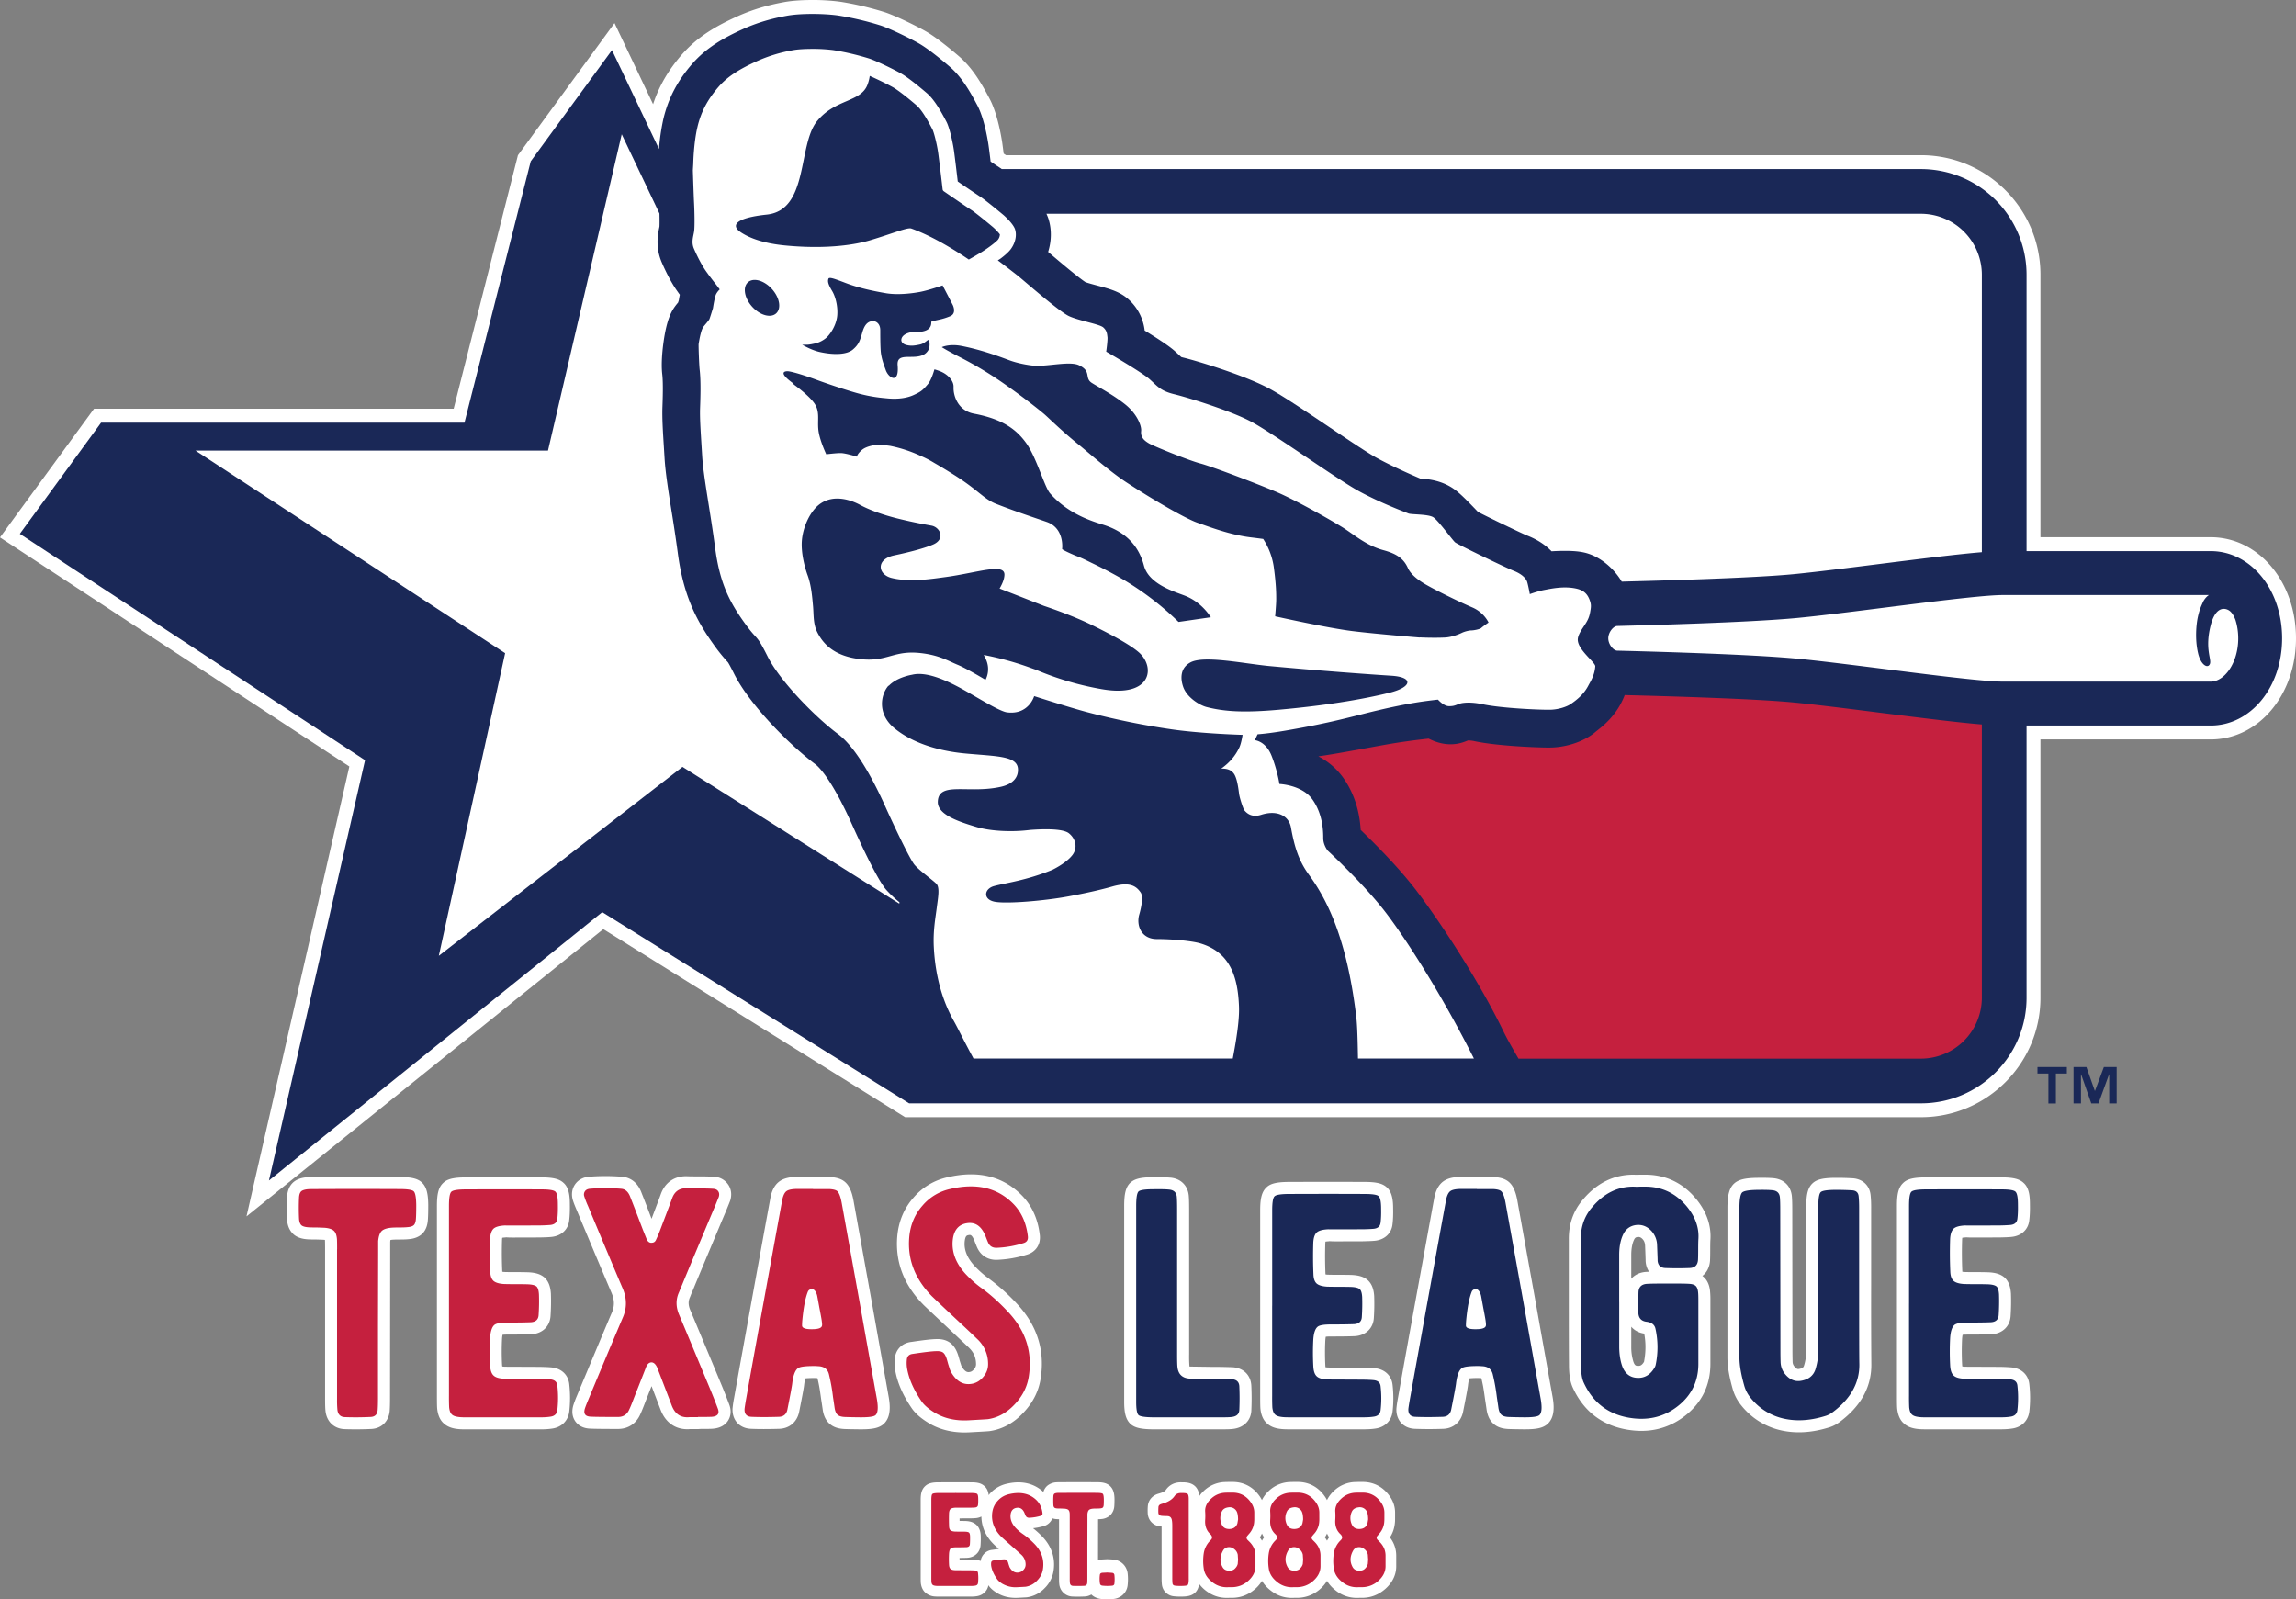 <svg xmlns="http://www.w3.org/2000/svg" viewBox="0 0 144.003 100.302"><rect x="0" y="0" width="144.003" height="100.302" fill="#808080" stroke="none"/><title>Texas League dark logo</title><path fill="#1a2857" d="M131.952 66.921l-.555 1.491h-.011l-.529-1.491h-.807v2.283h.466v-1.82h.012l.636 1.82h.45l.663-1.82h.011v1.82h.467v-2.283zM127.788 67.327h.686v1.877h.469v-1.877h.688v-.406h-1.843z"/><g fill="#fff"><path d="M76.734 89.642c.271 0 .463-.008.587-.024.69-.072 1.147-.539 1.163-1.174.022-.498.022-1.006 0-1.494-.016-.686-.48-1.158-1.177-1.202a29.992 29.992 0 0 0-1.241-.022l-1.429-.02a.236.236 0 0 1-.031-.004.425.425 0 0 1-.008-.054 8.22 8.22 0 0 1-.016-.711v-9.078c0-.424-.008-.704-.025-.882-.066-.65-.53-1.08-1.184-1.122a9.409 9.409 0 0 0-1.009-.024c-.805 0-1.204.093-1.488.361-.266.266-.368.669-.368 1.438v12.293c0 .72.112 1.119.406 1.394.257.224.637.316 1.365.326h4.455zM83.404 77.845l.019-.002c.143.01.297.01.442.01l1.616-.005c.35-.007.592-.018.734-.032.641-.06 1.073-.476 1.124-1.058.033-.268.045-.584.037-.951 0-.494-.05-1.043-.403-1.346-.263-.241-.652-.335-1.387-.335-1.43-.006-2.999-.006-4.702 0-.806 0-1.205.099-1.452.344-.327.299-.394.793-.394 1.444v11.638c0 .518.007.683.014.784.04.422.189.746.42.941.226.208.535.32.961.352.085.008.221.013.409.013h4.71c.264 0 .502-.016.685-.044.612-.074 1.035-.484 1.104-1.07a7.322 7.322 0 0 0 .002-1.648c-.055-.601-.486-1.012-1.125-1.072a11.123 11.123 0 0 0-.757-.032l-2.12-.01h-.002a1.586 1.586 0 0 1-.205-.016 1.178 1.178 0 0 1-.01-.114 15.37 15.37 0 0 1-.001-1.565c.007-.106.018-.183.029-.237.07-.007.174-.014.321-.014.656 0 1.142-.006 1.501-.021.69-.043 1.16-.499 1.193-1.151.029-.445.037-.894.021-1.353-.025-.436-.146-.756-.369-.978a.853.853 0 0 0-.044-.041c-.227-.192-.534-.292-.978-.315-.169-.007-.438-.01-.804-.01-.321 0-.566-.003-.716-.008a1.435 1.435 0 0 1-.142-.016c-.002-.014-.002-.029-.003-.046a25.085 25.085 0 0 1-.01-1.903c.002-.044.005-.08.009-.108.052-.009.126-.018.23-.021v-.01l.042.003v.003zM96.278 81.458l-1.092-6.055a4.383 4.383 0 0 0-.103-.477c-.111-.392-.264-.655-.483-.827-.214-.167-.499-.256-.898-.278l-.043-.001h-.907a.825.825 0 0 0-.122-.01h-.944c-.53 0-.901.09-1.171.288-.301.224-.49.6-.577 1.131-.036.189-.478 2.616-1.316 7.211-.156.843-.471 2.59-.945 5.246a7.259 7.259 0 0 0-.095.65c-.021.454.151.741.298.902.146.16.413.353.858.373a24.83 24.83 0 0 0 1.756.001c.639-.014 1.122-.408 1.264-1.044.26-1.298.307-1.611.316-1.719.025-.203.056-.328.079-.401a5.11 5.11 0 0 1 .606-.022l.151.009c.096.425.116.542.123.593.026.152.061.381.104.701.048.311.083.545.104.701l.006.035c.066.364.203.634.418.824.217.198.508.306.885.33.076.006.257.013.989.022h.121c.724 0 1.1-.085 1.375-.312.51-.436.441-1.201.326-1.81-.263-1.458-.624-3.479-1.083-6.061M107.252 79.054c.007-.133.012-.358.012-.675 0-.261.003-.46.008-.575.072-.925-.228-1.803-.892-2.61-.823-.994-1.875-1.506-3.137-1.522h-.413a2.956 2.956 0 0 1-.295.002l-.045-.002c-1.235-.016-2.322.507-3.199 1.548-.603.695-.903 1.537-.895 2.495v3.835c0 1.939.003 3.296.01 4.063 0 .605.079 1.069.238 1.414.673 1.469 1.809 2.353 3.376 2.629.317.056.626.084.927.084 1 0 1.908-.309 2.708-.923 1.066-.819 1.611-1.912 1.62-3.253V81.57a5.4 5.4 0 0 0-.027-.647c-.044-.35-.171-.627-.382-.824a1.163 1.163 0 0 0-.093-.078c.279-.216.453-.551.479-.967m-4.141 6.357c-.158.26-.286.255-.388.251-.104-.004-.193-.008-.279-.262a3.094 3.094 0 0 1-.133-.947v-1.246c.193.229.471.38.812.431.11.569.106 1.165-.012 1.773m.152-5.644c-.405.023-.733.178-.952.434v-1.494c0-.379.056-.695.167-.94.063-.141.123-.171.219-.185.021-.002.04-.004.06-.004.092 0 .173.033.274.145.059.066.139.182.148.409.019.473.029.769.032.886a1.325 1.325 0 0 0 .218.743 3.45 3.45 0 0 0-.166.006M117.358 75.743c0-.314-.012-.576-.035-.787-.056-.589-.478-1.002-1.089-1.055a16.768 16.768 0 0 0-1.071-.031c-.813 0-1.216.094-1.483.344-.323.302-.39.793-.39 1.438v8.976c0 .383-.049.729-.143 1.019-.025.076-.058.17-.326.211-.054.008-.145.02-.3-.185a.463.463 0 0 1-.09-.253 25.284 25.284 0 0 1-.011-.773l-.01-8.733c0-.406-.008-.692-.024-.864-.049-.653-.492-1.096-1.154-1.157-.243-.022-.575-.03-1.016-.023-.766.01-1.171.107-1.445.349l-.035.033c-.269.269-.383.68-.393 1.431v9.45c0 .545.104 1.179.316 1.93.106.398.29.758.54 1.065a4.422 4.422 0 0 0 2.647 1.608c.319.062.646.093.98.093.63 0 1.286-.11 1.961-.329.197-.065.394-.169.587-.311 1.358-1.004 2.029-2.246 1.994-3.69v-.004a490.91 490.91 0 0 1-.011-4.87v-4.882zM126.16 85.759a10.76 10.76 0 0 0-.76-.034l-2.121-.009h-.001a1.567 1.567 0 0 1-.204-.016 1.394 1.394 0 0 1-.012-.13 16.112 16.112 0 0 1-.002-1.601c.008-.116.021-.199.032-.255.07-.008.173-.014.32-.014.655 0 1.14-.007 1.501-.021.691-.044 1.159-.504 1.192-1.162.029-.451.037-.908.021-1.377-.025-.438-.145-.758-.363-.981a1.786 1.786 0 0 0-.045-.043c-.228-.196-.537-.298-.982-.322a21.483 21.483 0 0 0-.804-.011c-.321 0-.566-.003-.715-.008a1.4 1.4 0 0 1-.142-.016 26.203 26.203 0 0 1-.013-2.006c.002-.053.006-.093.011-.125.051-.009.125-.018.229-.021l-.001-.01.043.004v.003l.016-.001c.132.009.271.01.408.01.368-.002.903-.001 1.651-.005.355-.007.592-.018.735-.034.641-.061 1.072-.479 1.122-1.067.033-.271.046-.592.038-.966 0-.524-.05-1.054-.398-1.357-.264-.247-.654-.343-1.392-.343a612.988 612.988 0 0 0-4.702 0c-.809 0-1.209.101-1.46.354-.322.302-.387.781-.387 1.456v11.875c0 .53.007.693.014.797.041.425.188.75.414.945.226.213.537.328.966.361.086.008.222.013.41.013h4.71c.264 0 .503-.016.686-.045.612-.075 1.035-.489 1.103-1.08a7.572 7.572 0 0 0 .002-1.676c-.052-.607-.482-1.021-1.12-1.082M25.055 73.82a683.23 683.23 0 0 0-5.237 0 8.47 8.47 0 0 0-.585.014c-.357.036-.628.136-.827.306a.202.202 0 0 0-.027.024c-.218.205-.344.493-.375.883-.022.479-.022.962.001 1.455.028.379.158.679.409.913.215.186.511.287.896.31.109.007.296.011.538.011.201.006.362.012.483.019a.524.524 0 0 1 .049.007v.004c.002.027.009.147.009.591v9.396c0 .351.008.584.023.716.063.676.527 1.131 1.188 1.162a20.736 20.736 0 0 0 1.69-.011c.629-.032 1.079-.46 1.149-1.111.016-.201.023-.484.023-.865l.011-9.767c.005-.045.011-.083.017-.111.041-.008.1-.016.181-.021.088-.005.228-.008.417-.008.237 0 .421-.008.531-.021.359-.026.646-.138.853-.33l.027-.027c.198-.204.308-.48.336-.843.016-.202.024-.511.024-.956-.009-.623-.081-1.098-.398-1.396-.261-.248-.658-.344-1.406-.344M34.585 85.759c-.155-.016-.4-.026-.76-.034l-2.121-.009h-.001a1.548 1.548 0 0 1-.203-.016 1.341 1.341 0 0 1-.013-.13 15.76 15.76 0 0 1 0-1.601c.007-.116.02-.199.031-.256.07-.008.173-.014.319-.014.655 0 1.141-.007 1.501-.021.691-.044 1.159-.504 1.192-1.161.03-.453.038-.911.022-1.377-.025-.438-.145-.76-.364-.982l-.043-.041c-.227-.197-.537-.3-.983-.323a21.508 21.508 0 0 0-.805-.011c-.32 0-.565-.003-.715-.008a1.374 1.374 0 0 1-.141-.016 26.706 26.706 0 0 1-.014-2.005c.003-.053.007-.094.012-.125.05-.009.125-.018.228-.021v-.01l.043.004v.003l.016-.001c.132.009.271.01.408.01.366-.001.903-.001 1.651-.005.356-.007.591-.018.736-.034.641-.061 1.072-.48 1.122-1.066.033-.27.045-.591.038-.967 0-.524-.051-1.054-.397-1.357-.264-.246-.655-.343-1.392-.343-1.43-.006-2.999-.006-4.702 0-.808 0-1.209.101-1.46.354-.322.302-.387.781-.387 1.456v11.875c0 .53.007.696.014.796.04.425.187.75.414.947.226.212.537.328.965.361.085.008.222.013.411.013h4.709c.268 0 .5-.016.687-.045.611-.075 1.033-.489 1.102-1.08a7.572 7.572 0 0 0 .002-1.676c-.053-.608-.484-1.023-1.122-1.084M43.354 81.15l.048-.109c.013-.024.023-.048.034-.072.134-.331.486-1.178 1.058-2.541.438-1.047.794-1.896 1.074-2.555.116-.285.188-.465.216-.539a.645.645 0 0 0 .021-.062c.108-.37.053-.729-.156-1.011a1.116 1.116 0 0 0-.889-.46 13.899 13.899 0 0 0-.867-.022c-.373 0-.635-.002-.784-.009-.801-.032-1.416.391-1.676 1.157-.052.145-.243.654-.568 1.509a96.953 96.953 0 0 0-.623-1.612c-.302-.832-.897-.998-1.224-1.022a12.952 12.952 0 0 0-2.104.001c-.345.034-.64.195-.829.452-.195.265-.26.595-.172.96.046.163.13.386.264.694a762.559 762.559 0 0 0 2.178 5.174c.192.445.197.844.011 1.261-.193.443-.926 2.188-2.179 5.188a7.398 7.398 0 0 0-.229.606c-.141.488-.006.82.133 1.014.14.192.412.426.909.446.255.014.831.021 1.761.021.633 0 1.14-.334 1.396-.916.046-.096.132-.29.324-.795l.384-.974.551 1.441c.295.811.903 1.261 1.689 1.261.063 0 .126-.003.191-.009h.483a.811.811 0 0 0 .121-.009c.602-.001.751-.006.827-.016.538-.047.808-.302.939-.51.131-.207.247-.556.062-1.027a37.01 37.01 0 0 0-.553-1.393c-.969-2.331-1.596-3.832-1.881-4.508-.128-.296-.136-.55-.028-.791.024-.052.054-.128.088-.223M54.641 81.458l-1.091-6.056a4.494 4.494 0 0 0-.103-.476c-.111-.393-.265-.655-.484-.827-.213-.167-.499-.256-.897-.278l-.044-.001h-.907a.825.825 0 0 0-.122-.01h-.944c-.53 0-.9.09-1.17.287-.4.297-.524.799-.578 1.131a3890.74 3890.74 0 0 0-2.262 12.458 7.374 7.374 0 0 0-.095.649c-.021.454.15.741.297.902.146.16.414.353.859.373.483.021 1.076.021 1.756.001.639-.014 1.122-.408 1.263-1.044.259-1.297.307-1.607.317-1.719.024-.202.055-.328.079-.4.105-.013.293-.024.605-.022l.151.009a9.6 9.6 0 0 1 .124.594c.027.152.061.381.104.701a41.094 41.094 0 0 1 .11.737c.066.363.203.633.417.822.217.198.508.307.885.331.076.006.257.013.989.022h.121c.725 0 1.101-.085 1.375-.312.51-.436.441-1.201.326-1.81l-1.081-6.062M58.265 89.262c.648.384 1.398.577 2.232.577.106 0 .212-.003.321-.009 1.162-.062 1.215-.07 1.265-.078.803-.119 1.521-.518 2.125-1.176.595-.632.954-1.363 1.068-2.168.264-1.739-.239-3.301-1.496-4.642a12.472 12.472 0 0 0-1.787-1.599c-.304-.22-.6-.482-.874-.774-.484-.53-.682-1.056-.607-1.597.046-.305.135-.319.247-.337.096-.016.179-.03.316.264.022.047.05.115.087.215.058.146.099.247.119.29.225.512.676.801 1.247.783a7.2 7.2 0 0 0 1.862-.32c.575-.162.898-.653.824-1.246-.121-1.041-.526-1.9-1.202-2.551-1.174-1.141-2.714-1.498-4.57-1.063a3.904 3.904 0 0 0-2.143 1.274c-.604.681-.948 1.51-1.026 2.468-.125 1.585.424 3.014 1.614 4.227.037.041.083.091 1.858 1.755.773.726 1.007.95 1.063 1.006.278.284.408.603.408 1.005a.447.447 0 0 1-.12.299c-.104.128-.191.162-.247.175-.121.027-.287.063-.526-.332a.524.524 0 0 1-.054-.13l-.076-.238a7.797 7.797 0 0 0-.082-.293c-.11-.369-.271-.632-.489-.807-.246-.195-.567-.278-.963-.254-.282.008-.768.066-1.507.176-.589.069-.994.495-1.029 1.068-.02.223-.015.442.017.666.125.788.481 1.611 1.072 2.464.234.321.577.614 1.048.897.001.003.003.004.005.005M70.717 98.624a1.005 1.005 0 0 0-.278-.535l-.035-.032a.972.972 0 0 0-.554-.243 5.379 5.379 0 0 0-.358-.024l-.047-.003-.047.003-.269.015-.116.008c-.05.008-.097.023-.145.037l.004-2.568c.081-.002.142-.006.169-.01a.935.935 0 0 0 .593-.242.888.888 0 0 0 .254-.578c.007-.085.012-.223.012-.427-.005-.29-.044-.615-.292-.838-.211-.188-.486-.227-.827-.227a253.67 253.67 0 0 0-2.258 0c-.123 0-.21.002-.283.007a.983.983 0 0 0-.558.218.817.817 0 0 0-.242.39c-.005-.005-.008-.011-.014-.016-.402-.371-1.12-.761-2.24-.512a2.023 2.023 0 0 0-1.091.616c-.032.034-.056.072-.085.108-.026-.211-.097-.427-.28-.578-.211-.188-.481-.226-.82-.226-.616-.003-1.292-.003-2.025 0-.367 0-.655.042-.853.232-.253.226-.288.551-.288.869v4.842c0 .181.003.296.008.362.034.34.191.536.301.626a.985.985 0 0 0 .603.23c.044.004.114.007.21.007h2.027c.129 0 .248-.008.333-.021.402-.047.695-.316.767-.694.015.022.027.043.042.064.13.168.31.316.551.453l.003.003c.327.183.7.275 1.111.275.051 0 .102-.002.155-.005.508-.025.53-.028.567-.034a1.877 1.877 0 0 0 1.098-.572 1.92 1.92 0 0 0 .556-1.076c.131-.814-.125-1.572-.737-2.192a5.95 5.95 0 0 0-.547-.492c.21-.021.429-.064.648-.126a.821.821 0 0 0 .563-.492c.085.026.178.044.282.05.033.003.081.004.138.005v3.722c0 .168.006.284.012.329a.858.858 0 0 0 .843.799 8.223 8.223 0 0 0 .756-.004.889.889 0 0 0 .414-.124l.068.061c.14.11.308.183.503.213a3.686 3.686 0 0 0 .786.008 1 1 0 0 0 .599-.247.944.944 0 0 0 .32-.619c.028-.25.028-.501 0-.745l-.007-.05zM62.245 97.2a.812.812 0 0 0-.74.702.956.956 0 0 0-.293-.074 4.827 4.827 0 0 0-.358-.015l-.671-.004v-.099c.196-.001.354-.003.48-.009.477-.028.813-.357.838-.809.014-.197.017-.396.009-.611-.017-.272-.107-.489-.268-.645l-.041-.035c-.155-.127-.357-.195-.62-.208a16.111 16.111 0 0 0-.396-.005v-.159l.682-.003a4.32 4.32 0 0 0 .34-.015.942.942 0 0 0 .345-.1c.008.657.283 1.267.795 1.761.018.02.034.035.301.273l-.403.055M87.491 95.459c.007-.073.007-.169.007-.329v-.264c0-.354-.105-.688-.312-.992-.41-.605-1-.927-1.71-.932-.246 0-.402.002-.458.005a2.015 2.015 0 0 0-1.385.585c-.19.183-.319.37-.405.551a1.697 1.697 0 0 0-.122-.209c-.409-.605-.999-.927-1.709-.932-.247 0-.403.002-.459.005a2.015 2.015 0 0 0-1.385.585c-.191.183-.319.37-.405.551a1.826 1.826 0 0 0-.121-.209c-.41-.605-1-.927-1.71-.932-.246 0-.402.002-.458.005a2.018 2.018 0 0 0-1.386.585c-.103.1-.184.198-.254.298-.019-.206-.08-.444-.271-.624l-.029-.025c-.233-.195-.533-.216-.787-.214l-.008.001c-.428-.022-.784.154-1.009.483-.049.071-.167.139-.332.19l-.058.018a5.194 5.194 0 0 0-.098.029c-.37.118-.615.419-.638.787a3.535 3.535 0 0 0-.004.457c.036.44.364.763.801.799l.068.007v3.235c0 .146.006.276.018.394a.828.828 0 0 0 .754.747 3.6 3.6 0 0 0 .41.021c.396 0 .668-.034.896-.226.174-.154.247-.357.275-.575.105.137.224.268.37.386.403.329.856.496 1.368.496.03 0 .061 0 .092-.002.035-.001.108-.003.225-.002.554 0 1.051-.192 1.479-.573.181-.162.311-.329.41-.493.124.21.293.403.506.574.403.329.856.496 1.368.496.031 0 .061 0 .092-.002.034-.001.107-.003.224-.002a2.17 2.17 0 0 0 1.48-.573c.18-.162.31-.329.409-.493.124.21.293.403.507.574a2.1 2.1 0 0 0 1.367.496c.031 0 .061 0 .092-.002.034-.001.107-.003.224-.002.555 0 1.052-.192 1.48-.573.565-.507.676-1.064.67-1.432v-.66a1.845 1.845 0 0 0-.397-1.126c.185-.275.291-.597.318-.962m-8.34 1.169a1.853 1.853 0 0 0-.137-.207c.052-.078.097-.159.136-.244.04.088.084.168.133.24a1.773 1.773 0 0 0-.132.211m4.079 0a1.844 1.844 0 0 0-.136-.207c.052-.078.096-.159.135-.244.04.088.084.168.133.24a1.912 1.912 0 0 0-.132.211"/><path d="M138.65 33.693h-10.675v-16.47c0-4.131-3.36-7.49-7.49-7.49H63.099a19.384 19.384 0 0 1-.15-.1 54.136 54.136 0 0 0-.085-.647c-.043-.299-.283-1.838-.805-2.806l-.046-.087c-.485-.915-1.048-1.861-1.88-2.574-.558-.478-1.354-1.127-1.975-1.5-.482-.29-1.9-.999-2.652-1.25a19.403 19.403 0 0 0-2.803-.661A13.195 13.195 0 0 0 50.958 0c-.48 0-1.175.023-1.754.127-.707.128-1.788.364-3.003.919-1.189.543-2.433 1.212-3.469 2.414-.833.967-1.407 1.959-1.771 3.076l-2.419-5.088-6.058 8.288-4.031 15.898H5.898L0 33.704l21.911 14.367-6.45 28.215 22.376-18.014L56.77 70.066h63.715c4.13 0 7.49-3.36 7.49-7.49V46.374h10.675c3.002 0 5.353-2.785 5.353-6.34 0-3.556-2.351-6.341-5.353-6.341"/></g><path d="M138.65 34.564h-11.546V17.223a6.626 6.626 0 0 0-6.619-6.619H62.833a3.093 3.093 0 0 0-.161-.109 35.705 35.705 0 0 1-.541-.361c-.047-.389-.097-.79-.131-1.023-.023-.168-.247-1.659-.711-2.521l-.047-.087c-.445-.84-.956-1.703-1.678-2.321-.533-.457-1.288-1.073-1.855-1.414-.442-.265-1.792-.942-2.479-1.171a18.694 18.694 0 0 0-2.65-.625c-.604-.086-1.275-.1-1.622-.1-.444 0-1.082.02-1.599.114-.661.12-1.67.34-2.797.854-1.099.502-2.244 1.116-3.17 2.19-.925 1.073-1.496 2.177-1.796 3.476a13.143 13.143 0 0 0-.264 1.839l-2.949-6.202-5.096 6.973-4.156 16.392H6.34L1.244 33.48l21.651 14.197-6.026 26.359 20.903-16.828 19.247 11.989H120.485c3.65 0 6.619-2.97 6.619-6.619V45.503h11.546c2.513 0 4.482-2.402 4.482-5.469s-1.969-5.47-4.482-5.47" fill="#1a2857"/><path d="M117.876 44.694c-1.979-.25-4.026-.508-5.392-.639-2.452-.236-7.908-.393-10.583-.462-.015.037-.029.076-.044.111-.471 1.158-1.295 1.806-1.691 2.118l-.066.052c-.765.671-1.873.957-2.658 1.001a6.05 6.05 0 0 1-.331.008c-.705 0-3.208-.098-4.612-.396a1.994 1.994 0 0 0-.39-.05l-.042.001-.045.019c-.061.024-.145.059-.246.092a2.568 2.568 0 0 1-.804.129c-.447 0-.905-.119-1.37-.355a43.8 43.8 0 0 0-2.026.266c-.494.078-1.163.2-1.871.33-1.046.191-2.12.387-3.02.517a4.362 4.362 0 0 1 1.553 1.33c.655.918 1.026 2.022 1.105 3.288.784.752 2.395 2.352 3.515 3.831 1.557 2.056 3.909 5.66 5.397 8.716.149.306.287.592.983 1.793h25.246a3.828 3.828 0 0 0 3.816-3.816V45.435c-1.415-.116-3.529-.376-6.424-.741" fill="#c5203e"/><path d="M65.766 13.749c.201.652.185 1.37-.028 2.05l.11.094c.447.38 1.778 1.512 2.232 1.802.164.06.518.155.738.214.787.21 1.409.376 1.952.858a3.09 3.09 0 0 1 1.023 1.965c.748.456 1.518.955 1.888 1.286.096.086.182.166.263.242l.141.131c.024.008.063.02.12.033.894.217 3.676 1.061 5.255 1.867.832.424 2.308 1.417 3.87 2.467 1.154.776 2.463 1.656 3.023 1.962.501.274 1.374.716 2.74 1.299.467.023 1.246.103 1.98.572.385.247.762.614 1.513 1.396l.118.123c.7.361 2.711 1.33 3.081 1.479.618.241 1.133.576 1.526.986.294-.019.593-.027.844-.027.654 0 1.095.054 1.474.18.932.311 1.692 1.074 2.085 1.75 2.601-.066 8.26-.225 10.769-.467 1.365-.132 3.412-.39 5.392-.639 2.895-.365 5.009-.625 6.425-.741V17.223a3.828 3.828 0 0 0-3.816-3.816H65.632c.052.114.098.228.134.342M56.406 56.652l.009-.066a6.991 6.991 0 0 1-.845-.796c-.551-.643-1.579-2.849-2.143-4.106l-.009-.019c-1.307-2.916-2.126-3.621-2.277-3.733-1.449-1.074-4.074-3.623-5.105-5.686-.273-.545-.359-.678-.374-.7-.022-.027-.046-.052-.072-.081a10.909 10.909 0 0 1-.855-1.074c-1.085-1.52-1.879-3.076-2.227-5.728a96.065 96.065 0 0 0-.385-2.578c-.209-1.317-.389-2.455-.442-3.347l-.044-.713c-.064-1.014-.115-1.815-.089-2.523.016-.44.053-1.468-.012-2.026-.082-.705.019-1.594.086-2.062.194-1.354.471-1.874.741-2.234.055-.073.109-.139.167-.207l.044-.141a8.57 8.57 0 0 1 .063-.347 22.399 22.399 0 0 1-.205-.289c-.438-.637-.795-1.429-.928-1.74-.411-.959-.239-1.784-.157-2.182l.013-.062c.009-.148.008-.484 0-.82L38.994 8.42 34.37 28.258H12.259l19.422 12.706-4.159 18.98 15.283-11.848 13.598 8.578.003-.022M139.776 38.269c-.3-.169-.834-.183-1.124.951-.381 1.486.072 2.116-.051 2.421-.122.305-.559.084-.736-.657-.215-.895-.112-1.849-.02-2.275.112-.523.245-.761.307-.913.043-.107.182-.345.39-.477H125.62c-1.911 0-9.336 1.095-12.87 1.435-3.044.293-9.643.462-11.314.506-.246 0-.566.396-.566.773 0 .378.32.774.566.774 1.672.043 8.271.213 11.314.506 3.534.34 10.959 1.435 12.87 1.435h13.032c.864 0 1.728-1.17 1.728-2.715 0-.42-.066-.811-.176-1.159-.096-.25-.231-.494-.428-.605" fill="#fff"/><path d="M98.958 40.152c-.011-.192.076-.415.34-.812.226-.34.365-.55.434-.944.057-.321.079-.46-.019-.736-.13-.366-.34-.623-.812-.736-.781-.188-1.617-.004-2.036.075-.419.078-.916.262-.916.262s-.078-.445-.157-.733-.393-.55-.864-.733c-.472-.184-3.508-1.649-3.665-1.78-.157-.131-1.047-1.361-1.361-1.57-.314-.209-1.387-.166-1.571-.244-.183-.079-1.728-.645-3.115-1.405-1.387-.759-5.497-3.716-6.831-4.397-1.335-.681-3.874-1.466-4.738-1.675-.864-.21-1.047-.497-1.545-.942-.497-.445-2.722-1.728-2.722-1.728s.104-.733.078-.917c-.026-.183-.026-.392-.261-.602-.236-.209-1.518-.419-2.146-.707-.628-.288-2.827-2.225-3.22-2.539a78.437 78.437 0 0 0-1.251-.961l.155-.096c.206-.152.522-.407.682-.637.269-.387.361-.837.249-1.202-.112-.362-.667-.853-.732-.909-.044-.037-1.093-.914-1.45-1.144a88.742 88.742 0 0 1-1.415-.958c-.037-.314-.177-1.508-.242-1.963-.075-.523-.28-1.437-.471-1.79l-.053-.101c-.215-.405-.662-1.249-1.167-1.682-.309-.265-1.079-.912-1.556-1.198-.38-.228-1.578-.815-2.044-.971a16.5 16.5 0 0 0-2.267-.534 9.94 9.94 0 0 0-1.312-.077c-.493 0-.933.028-1.206.078a9.463 9.463 0 0 0-2.277.691c-1.008.461-1.806.914-2.42 1.626-.692.804-1.099 1.585-1.318 2.536-.228.986-.255 2.219-.255 2.264l-.025.418c.002.066.051 1.615.076 2.064.025.458.048 1.471.002 1.774a4.544 4.544 0 0 1-.039.203c-.053.256-.113.545.025.869.173.403.453.973.72 1.361.277.402.669.894.683.91l.216.287.002.004a1.063 1.063 0 0 0-.239.319c-.078.181-.165.722-.186.858-.051.167-.18.583-.218.678-.025.064-.19.259-.269.353-.048.057-.089.105-.111.136-.134.178-.237.684-.3 1.077-.013.081.027 1.292.066 1.628.078.681.052 1.649.025 2.382-.025.733.053 1.702.131 3.01.079 1.309.524 3.56.811 5.759.289 2.198.891 3.376 1.807 4.659.916 1.283.732.654 1.492 2.172s2.984 3.795 4.398 4.843c1.413 1.047 2.696 3.926 3.036 4.685.34.759 1.466 3.168 1.78 3.534.313.366 1.125.942 1.361 1.178.236.235.105.89.026 1.519-.079.628-.236 1.439-.183 2.46.052 1.021.262 2.879 1.256 4.633.247.436.491.968 1.233 2.353h16.262c.341-1.778.411-2.693.39-3.257-.07-1.885-.566-3.396-2.397-3.956-.538-.164-1.78-.279-2.757-.279-.977 0-1.299-.859-1.101-1.539.096-.331.283-1.104.085-1.387-.275-.395-.676-.685-1.783-.368-.396.113-1.245.34-2.773.623-1.437.266-3.815.473-4.583.333-.768-.14-.68-.813-.059-.984.698-.192 2.011-.347 3.662-1.02.594-.295 1.045-.643 1.263-.934.339-.453.198-1.019-.226-1.358-.4-.319-1.723-.264-2.444-.209-1.085.14-2.443.087-3.358-.187-1.106-.333-2.447-.77-2.42-1.584.043-1.303 1.911-.482 3.949-.935.818-.182 1.11-.638 1.076-1.133-.057-.82-1.357-.774-3.34-.962-1.7-.161-3.34-.679-4.444-1.613-1.013-.857-.849-2.038-.34-2.632l.027.002.024-.027c.524-.524 1.431-.663 1.431-.663.838-.209 1.999.264 3.132.887.931.512 2.346 1.411 2.83 1.472 1.358.169 1.698-1.019 1.698-1.019s2.251.722 3.299.999c1.85.488 3.647.841 5.305 1.081 1.92.279 4.468.349 4.468.349s-.074.521-.209.803c-.245.51-.586.924-1.127 1.313.249.001.563.022.775.295.198.255.283.821.34 1.274.032.256.227.858.322 1.035.201.253.53.467 1.065.295 1.014-.325 1.739.068 1.868.792.227 1.273.51 2.123 1.119 2.954 1.14 1.554 2.373 3.979 2.967 8.83.052.422.09.924.119 2.711h7.271c-1.972-3.925-4.142-7.324-5.471-9.08-1.387-1.833-3.691-3.953-3.691-3.953s-.288-.34-.288-.786c0-.444-.026-1.517-.681-2.434-.654-.916-2.067-.968-2.067-.968s-.131-.864-.498-1.78c-.366-.916-1.047-.968-1.047-.968l.174-.368c.41-.032.971-.097 1.715-.225 2.167-.37 3.381-.665 4.925-1.056 1.364-.346 2.757-.648 3.93-.803.197-.026.455-.057.611-.076l.136-.012s.343.4.683.408c.453.01.51-.156.906-.203.295-.035.687-.028 1.212.083 1.23.262 3.849.367 4.319.341.471-.026.954-.182 1.214-.36.437-.3.83-.642 1.094-1.151.121-.232.396-.641.434-1.207.017-.242-1.056-.998-1.095-1.639M46.451 14.559c-.614-.418-.354-.888 1.64-1.1 2.635-.279 1.938-4.345 3.142-5.846 1.139-1.419 2.757-1.187 3.176-2.303.076-.203.119-.385.14-.549.499.216 1.258.593 1.517.748.281.168.825.59 1.419 1.099.36.309.762 1.065.934 1.39l.057.106c.092.171.28.891.361 1.457.069.483.23 1.855.248 2.015l.035.298a.169.169 0 0 0 .072.12l.266.184c.345.237 1.181.811 1.486 1.007.211.136.91.702 1.336 1.059.194.169.387.388.432.457a.57.57 0 0 1-.117.326c-.075.109-.58.511-1.095.822-.263.159-.51.301-.738.428-.854-.578-2.288-1.473-3.603-1.944-.243-.088-1.134.301-2.574.732-.845.254-2.635.594-5.366.327-1.497-.146-2.332-.537-2.768-.833m10.414 7.082c.263.062.467.046.833-.033.367-.079.529-.413.576-.236.049.184.038.448-.064.608-.127.198-.326.368-.85.397-.57.03-1.115-.097-1.061.537.104 1.218-.581.793-.75.283-.06-.178-.275-.68-.312-1.188-.028-.396-.028-1.023-.028-1.302 0-.424-.283-.594-.51-.566-.293.037-.484.238-.623.736-.142.509-.231.745-.584 1.046-.353.301-1.099.366-2.067.157-.547-.119-1.108-.458-1.108-.458h.262c.183 0 .419-.052.589-.092.17-.039.51-.183.733-.418.223-.235.498-.668.589-1.165.092-.497-.026-1.243-.301-1.701-.275-.458-.275-.615-.235-.746.039-.131.235-.079 1.086.249.851.327 1.833.523 2.526.641.693.118 1.557.026 2.12-.078.563-.105 1.432-.412 1.432-.412s.634 1.213.649 1.251c.142.34.067.583-.17.679a3.874 3.874 0 0 1-.736.227c-.417.097-.453.078-.453.17 0 .736-1.052.562-1.33.623-.114.025-.467.127-.538.396-.056.211.12.347.325.395m-8.184-1.988c-.339.31-1.012.124-1.501-.413-.49-.538-.612-1.224-.272-1.534.34-.31 1.012-.125 1.502.414.488.537.61 1.224.271 1.533m20.431 23.57a18.804 18.804 0 0 1-4.144-1.22c-.143-.05-.285-.1-.428-.153a19.107 19.107 0 0 0-2.84-.774c.041.08.082.161.123.246.343.729-.015 1.314-.015 1.314s-1.152-.698-1.745-.942c-.594-.244-1.142-.599-2.304-.733-1.709-.197-2.078.546-3.734.384-1.788-.174-2.441-1.061-2.757-1.675-.276-.537-.224-1.094-.276-1.669-.057-.623-.113-1.302-.34-1.925-.155-.428-.444-1.411-.351-2.262.093-.854.536-1.756 1.081-2.174.92-.707 2.087-.234 2.554.021.623.339 1.475.636 2.314.846a30.64 30.64 0 0 0 2.158.456c.561.097.905.849.113 1.189-.489.21-1.358.453-2.435.679-1.175.248-1.026 1.202-.17 1.416 1.133.283 2.525.061 3.396-.057 1.979-.268 3.713-.908 3.686-.134-.009.269-.138.568-.304.855l.864.336 1.92.753c.647.217 1.929.671 3.037 1.216 1.67.821 2.499 1.339 2.9 1.686 1.064.916.839 2.868-2.303 2.321m1.107-7.009a28.8 28.8 0 0 0-1.611-.843c-.487-.232-.687-.348-1.14-.517-.817-.345-.853-.42-.853-.42s.17-1.302-.962-1.698c-.698-.244-1.868-.623-3.17-1.132-.786-.307-1.129-.869-2.63-1.811a31.961 31.961 0 0 0-1.257-.761 6.577 6.577 0 0 0-.829-.43 8.473 8.473 0 0 0-1.943-.64h-.001s-.489-.068-.678-.072c-.189-.003-.793.072-1.096.336-.302.264-.302.415-.302.415s-.717-.226-1.019-.226c-.302 0-.906.075-.906.075s-.415-.868-.491-1.509c-.075-.641.114-1.17-.264-1.699-.377-.528-1.284-1.17-1.284-1.17l-.023-.06c-1.134-.815-.352-.769-.352-.769s.35 0 1.911.575c.287.106 1.473.523 2.399.786.965.274 1.689.318 1.911.34.768.078 1.324-.048 1.675-.21.454-.209.559-.288.89-.68.182-.215.327-.633.412-.928.091.023.198.059.328.107.497.184.888.602.872.995-.023.599.308 1.492 1.28 1.675 1.811.339 2.66 1 3.264 1.83.661.908 1.157 2.77 1.51 3.17 1.132 1.283 2.587 1.733 3.321 1.963 1.208.377 2.188 1.132 2.566 2.566.309 1.173 1.918 1.634 2.566 1.887.833.324 1.354.932 1.632 1.353l-2.028.294a18.448 18.448 0 0 0-3.698-2.792m16.965 7.222c-1.812.453-4.226.83-6.981 1.076-2.094.186-3.359.132-4.529-.17-.441-.114-1.245-.604-1.472-1.284-.145-.433-.227-1.132.453-1.509.845-.47 3.404.079 4.982.226 3.245.302 6.416.528 7.623.604 1.439.09 1.275.719-.076 1.057m5.721-4.054c-.078.079-.471.157-.628.157-.157 0-.445.078-.602.157-.158.078-.629.269-1.047.288-.71.033-1.484-.003-1.582-.008l.003.008s-2.635-.209-4.206-.401c-1.57-.192-4.867-.93-4.867-.93s.068-.763.068-1.059c0-.297.006-.876-.157-2.06a4.368 4.368 0 0 0-.661-1.734 71.283 71.283 0 0 0-.77-.098c-1.309-.157-2.591-.654-3.351-.917-.759-.261-2.87-1.491-4.502-2.564-1.032-.679-2.48-1.958-2.855-2.259-1.132-.905-1.946-1.727-2.264-2 0 0-.981-.83-2.542-1.919a23.45 23.45 0 0 0-2.748-1.649c-.834-.426-1.126-.621-1.126-.621s.462-.228 1.245-.075c1.359.265 2.554.737 3.02.906.623.226 1.403.34 1.698.34.878 0 2.104-.292 2.642-.038.816.386.314.799.812 1.113.408.258 1.316.731 2.075 1.333.759.602 1.047 1.361 1.012 1.675-.043.393.183.602.498.785.313.183 2.513 1.073 3.22 1.256.706.184 3.664 1.309 4.816 1.806 1.151.498 3.098 1.588 4.04 2.164.757.462 1.501 1.162 2.618 1.466.768.21 1.256.489 1.536 1.117.23.518.919.917 1.082 1.013.593.349 2.05 1.073 2.966 1.465.733.315 1.012.943 1.012.943s-.377.262-.455.34" fill="#fff"/><path d="M71.261 75.629c0-.504.049-.806.148-.905.099-.093.417-.14.955-.14.424-.006.735 0 .934.02.311.02.48.17.509.448.014.146.021.415.021.806v9.079c0 .405.007.67.021.796.049.452.3.694.752.727l1.453.02c.707.007 1.107.014 1.199.02.311.02.471.176.478.468.021.484.021.965 0 1.443-.007.272-.17.425-.488.458-.105.013-.275.02-.509.02h-4.455c-.481-.007-.771-.053-.87-.14-.099-.093-.148-.368-.148-.826V75.629zM79.791 81.894v-5.979c0-.501.05-.797.149-.888.099-.098.414-.146.944-.146 1.704-.007 3.271-.007 4.699 0 .488 0 .781.045.88.137.106.091.159.354.159.79.007.345-.003.63-.032.858-.021.24-.169.374-.446.4a9.68 9.68 0 0 1-.679.028c-1.492.007-2.203.007-2.132 0-.36.013-.608.078-.743.195-.134.123-.208.341-.222.653-.021.677-.018 1.334.01 1.971.007.273.074.469.202.585.127.111.343.176.647.196.176.006.431.009.763.009.354 0 .612.004.775.01.254.014.427.059.52.137.085.084.134.247.149.487.014.417.007.837-.021 1.259-.014.28-.177.43-.488.449-.332.013-.816.02-1.453.02-.41 0-.678.042-.806.126-.17.118-.269.394-.297.829a15.578 15.578 0 0 0 0 1.649c.014.319.088.537.222.654.134.123.378.188.732.195l2.132.01c.325.006.555.016.689.03.276.026.425.155.446.39a6.529 6.529 0 0 1 0 1.492c-.028.241-.176.378-.446.41-.17.026-.367.039-.594.039h-4.71c-.155 0-.269-.004-.339-.01-.255-.02-.428-.071-.52-.156-.099-.085-.159-.237-.181-.459a13.997 13.997 0 0 1-.011-.712v-5.658zM92.629 74.574h1.029c.233.013.392.053.477.119.085.066.159.213.223.438.028.101.057.233.084.398.213 1.175.577 3.195 1.093 6.063.46 2.581.82 4.602 1.082 6.062.113.597.088.965-.075 1.104-.113.093-.445.137-.997.13a30.769 30.769 0 0 1-.944-.02c-.205-.013-.35-.06-.435-.139-.085-.073-.145-.206-.181-.398-.021-.159-.057-.398-.105-.717a12.303 12.303 0 0 0-.255-1.423c-.078-.325-.305-.494-.679-.507a4.056 4.056 0 0 0-.17-.01c-.573-.006-.93.034-1.071.12-.19.119-.318.441-.382.965-.015.153-.116.707-.308 1.662-.063.285-.244.431-.541.438-.672.021-1.241.021-1.708 0-.304-.013-.448-.175-.435-.487.007-.08.035-.266.085-.558a3716.796 3716.796 0 0 1 2.259-12.443c.056-.345.152-.567.287-.667.127-.093.367-.139.721-.139h.944v.009zm-.052 8.789c.381 0 .587-.073.615-.219.014-.04.007-.156-.021-.349-.028-.18-.078-.448-.148-.807l-.127-.696a.87.87 0 0 0-.117-.299c-.078-.119-.17-.166-.275-.139a.26.26 0 0 0-.191.139c-.163.392-.284 1.016-.361 1.871a4.686 4.686 0 0 0-.011.268c-.001.162.211.238.636.231M101.557 81.659v2.794c0 .436.057.829.17 1.179.17.502.491.763.965.783.46.02.82-.195 1.082-.645a.622.622 0 0 0 .063-.148 5.364 5.364 0 0 0-.01-2.299c-.057-.245-.241-.387-.552-.427-.346-.04-.52-.244-.52-.614 0-.72.004-1.143.011-1.269.021-.311.202-.476.541-.495.22-.014.703-.02 1.453-.02.601 0 1.001.006 1.198.02.185.013.315.056.393.129.078.072.127.194.148.366.015.106.021.291.021.556v3.993c-.007 1.096-.449 1.981-1.326 2.655-.869.668-1.884.898-3.044.694-1.315-.231-2.256-.964-2.821-2.2-.113-.244-.17-.611-.17-1.101-.007-.772-.01-2.126-.01-4.063v-3.835c-.007-.779.229-1.446.71-2.001.735-.872 1.608-1.301 2.62-1.289.092.007.219.007.382 0h.382c1.025.014 1.878.43 2.556 1.249.538.654.778 1.344.721 2.071-.007.145-.011.356-.011.634 0 .297-.004.509-.011.634-.021.331-.194.502-.52.516-.502.02-1.015.02-1.538 0-.29-.013-.449-.168-.477-.466.007.073-.003-.247-.032-.961a1.36 1.36 0 0 0-.34-.882c-.275-.304-.604-.433-.986-.387-.382.053-.654.261-.817.624-.156.344-.233.759-.233 1.249v2.956zM116.616 85.516c.028 1.19-.535 2.212-1.689 3.066a1.419 1.419 0 0 1-.376.202c-.911.295-1.765.367-2.561.211a3.667 3.667 0 0 1-2.205-1.342 2.06 2.06 0 0 1-.398-.786c-.193-.686-.291-1.264-.291-1.734v-9.45c.007-.49.064-.79.172-.897.115-.101.434-.154.957-.161.409-.007.721 0 .936.021.294.026.452.181.474.463.014.155.021.423.021.807l.011 8.733c0 .296.003.562.011.797.014.256.093.48.236.676.286.377.624.538 1.012.483.487-.073.799-.312.935-.716a4.07 4.07 0 0 0 .183-1.26v-8.976c0-.497.051-.793.151-.887.1-.095.422-.142.968-.142.372 0 .713.01 1.021.03.237.02.366.145.388.373.021.195.032.434.032.716v4.881c0 3.013.004 4.644.012 4.892M119.733 81.751v-6.102c0-.511.049-.813.148-.906.099-.1.414-.149.944-.149 1.704-.006 3.27-.006 4.698 0 .488 0 .781.047.881.14.106.093.159.361.159.806.007.353-.003.644-.032.877-.021.246-.17.381-.445.408a9.957 9.957 0 0 1-.679.03c-1.492.007-2.203.007-2.132 0-.361.014-.608.08-.743.198-.134.127-.209.349-.223.668-.021.689-.018 1.36.011 2.011.007.278.074.478.202.597.127.113.342.179.647.199.177.007.431.01.764.01.354 0 .612.003.774.01.254.013.428.06.52.139.085.086.135.252.149.498.014.424.007.853-.021 1.284-.015.285-.177.438-.488.457-.332.014-.817.021-1.453.021-.41 0-.679.043-.806.129-.17.12-.27.402-.298.847a16.786 16.786 0 0 0 0 1.682c.014.326.089.548.223.667.135.126.378.192.732.199l2.132.01c.325.007.555.017.689.03.276.026.424.159.445.398a6.802 6.802 0 0 1 0 1.523c-.028.245-.177.385-.445.418-.17.027-.368.04-.594.04h-4.71c-.155 0-.269-.003-.339-.01-.255-.02-.428-.073-.52-.159-.099-.086-.159-.242-.18-.468a14.589 14.589 0 0 1-.011-.726v-5.776z" fill="#1a2857"/><path d="M21.143 78.356c0-.339-.003-.554-.01-.646-.021-.246-.084-.419-.191-.518-.106-.1-.29-.163-.552-.189-.127-.007-.3-.014-.52-.021-.24 0-.41-.003-.509-.01-.22-.013-.371-.057-.456-.129-.084-.08-.134-.212-.148-.399a14.103 14.103 0 0 1 0-1.364c.014-.172.06-.295.138-.367.078-.067.216-.11.413-.13.1-.006.269-.01.509-.01a582.85 582.85 0 0 1 5.229 0c.502 0 .802.046.901.14.099.093.152.378.159.855 0 .412-.007.707-.021.886-.015.179-.057.306-.128.378-.078.073-.208.116-.393.129-.113.013-.272.02-.477.02-.212 0-.368.004-.467.01-.325.021-.552.09-.679.21-.12.119-.195.331-.223.637v.727l-.011 4.539v4.539c0 .358-.007.627-.022.807-.028.265-.173.404-.435.417-.566.026-1.107.03-1.623.01-.283-.013-.438-.172-.467-.478a6.572 6.572 0 0 1-.021-.647v-9.396zM28.158 81.751v-6.102c0-.511.049-.813.149-.906.099-.1.414-.149.944-.149 1.704-.006 3.271-.006 4.699 0 .488 0 .781.047.88.14.106.093.159.361.159.806.007.353-.004.644-.032.877-.021.246-.169.381-.445.408a9.957 9.957 0 0 1-.679.03c-1.492.007-2.203.007-2.132 0-.361.014-.608.08-.743.198-.134.127-.208.349-.222.668-.021.689-.018 1.36.011 2.011.006.278.074.478.201.597.127.113.343.179.647.199.177.007.431.01.764.01.354 0 .612.003.775.01.255.013.428.06.52.139.085.086.135.252.148.498.015.424.007.853-.021 1.284-.015.285-.177.438-.488.457-.333.014-.816.021-1.453.021-.41 0-.679.043-.807.129-.169.12-.269.402-.296.847a16.208 16.208 0 0 0 0 1.682c.014.326.088.548.222.667.135.126.379.192.732.199l2.132.01c.325.007.555.017.689.03.276.026.424.159.445.398a6.802 6.802 0 0 1 0 1.523c-.028.245-.177.385-.445.418-.17.027-.368.04-.594.04h-4.709a3.88 3.88 0 0 1-.339-.01c-.255-.02-.428-.073-.52-.159-.1-.086-.16-.242-.181-.468a14.589 14.589 0 0 1-.011-.726v-5.776zM43.776 88.878h-.519c-.552.06-.931-.192-1.136-.756a562.12 562.12 0 0 0-.901-2.349c-.092-.206-.205-.315-.34-.329-.155-.006-.275.093-.36.298.014-.026-.233.604-.742 1.892-.149.392-.251.644-.308.756-.135.319-.371.478-.711.478-.905 0-1.478-.006-1.718-.02-.333-.014-.453-.179-.361-.498.035-.112.103-.288.202-.527a695.191 695.191 0 0 1 2.174-5.176c.269-.604.266-1.225-.01-1.861-.269-.624-.994-2.346-2.174-5.166a5.521 5.521 0 0 1-.233-.607.355.355 0 0 1 .053-.309c.063-.086.163-.136.297-.149a12.248 12.248 0 0 1 1.973 0c.262.021.453.196.573.528.12.298.382.979.785 2.04l.244.607c.078.159.187.229.329.209.12-.006.205-.069.254-.189a8.86 8.86 0 0 0 .223-.518c.452-1.188.711-1.871.774-2.05.155-.457.467-.677.934-.657.155.007.428.01.816.01.347 0 .619.007.816.02.156.007.266.057.329.149.071.094.085.213.043.358l-.213.527c-.275.651-.633 1.5-1.071 2.549a414.29 414.29 0 0 0-1.061 2.548 3.23 3.23 0 0 0-.084.189 2.205 2.205 0 0 1-.075.188c-.198.445-.191.913.021 1.404.283.67.909 2.17 1.877 4.499.219.524.399.979.541 1.364.127.325 0 .501-.382.528a17.69 17.69 0 0 1-.859.009v.011zM50.993 74.574h1.029c.233.013.392.053.477.119.085.066.159.213.223.438.028.101.057.233.085.398l1.093 6.063c.459 2.581.82 4.602 1.082 6.062.113.597.088.965-.075 1.104-.112.093-.445.137-.997.13a30.769 30.769 0 0 1-.944-.02c-.205-.013-.35-.06-.435-.139-.084-.073-.145-.206-.18-.398a39.582 39.582 0 0 0-.106-.717 11.435 11.435 0 0 0-.254-1.423c-.078-.325-.305-.494-.679-.507a4.277 4.277 0 0 0-.169-.01c-.573-.006-.931.034-1.072.12-.191.119-.318.441-.381.965-.015.153-.117.707-.308 1.662-.063.285-.244.431-.541.438-.671.021-1.241.021-1.708 0-.304-.013-.449-.175-.435-.487.007-.08.035-.266.084-.558.474-2.647.789-4.393.944-5.236.842-4.619 1.28-7.021 1.315-7.207.057-.345.152-.567.287-.667.127-.093.368-.139.721-.139h.944v.009zm-.053 8.789c.382 0 .587-.073.615-.219.015-.04.007-.156-.021-.349-.028-.18-.078-.448-.148-.807a63.12 63.12 0 0 0-.128-.696.847.847 0 0 0-.116-.299c-.078-.119-.17-.166-.276-.139a.258.258 0 0 0-.19.139c-.163.392-.283 1.016-.361 1.871-.007.113-.01.203-.01.268-.001.162.211.238.635.231M58.648 88.613c-.38-.228-.656-.46-.828-.696-.517-.746-.828-1.459-.936-2.138a2.159 2.159 0 0 1-.01-.484c.014-.228.136-.356.365-.383.717-.107 1.197-.165 1.44-.171.223-.013.381.017.474.091.093.073.172.218.236.433.015.047.039.138.076.272l.086.272c.029.101.071.198.128.292.345.572.789.796 1.334.675.258-.061.48-.205.667-.433.193-.236.291-.495.291-.777a2.11 2.11 0 0 0-.624-1.533 75.581 75.581 0 0 0-1.086-1.029 178.267 178.267 0 0 1-1.817-1.713c-1.054-1.076-1.527-2.296-1.42-3.661.065-.793.344-1.468.839-2.026a3.146 3.146 0 0 1 1.742-1.038c1.605-.377 2.899-.088 3.881.867.552.531.878 1.23.979 2.097.028.229-.064.373-.279.434a6.43 6.43 0 0 1-1.678.293c-.258.006-.437-.104-.537-.333a7.72 7.72 0 0 1-.108-.262 3.78 3.78 0 0 0-.107-.262c-.251-.538-.624-.767-1.119-.686-.494.08-.785.404-.871.968-.108.779.158 1.52.796 2.218.315.336.645.629.989.877.559.403 1.118.904 1.677 1.502 1.097 1.17 1.53 2.508 1.301 4.013-.093.659-.384 1.247-.871 1.765-.495.537-1.058.853-1.688.947-.043.007-.441.03-1.194.071-.816.049-1.526-.106-2.128-.462M58.413 96.555v-2.487c0-.209.021-.332.064-.369.042-.041.178-.062.406-.062.734-.003 1.408-.003 2.023 0 .21 0 .336.02.379.058.046.037.068.146.068.328.003.144-.001.263-.014.357-.009.1-.072.156-.191.166-.055.006-.152.01-.292.012-.643.003-.948.003-.918 0-.155.006-.262.033-.32.082-.058.051-.089.142-.096.271-.009.282-.007.555.004.82.003.113.032.194.087.244.055.045.147.072.278.08.076.003.186.004.329.004.152 0 .263.001.333.004.109.006.183.024.223.057.037.036.058.104.064.203.006.174.003.348-.009.523-.006.117-.077.18-.21.188a19.07 19.07 0 0 1-.625.008c-.176 0-.292.018-.347.053-.072.049-.115.164-.127.346a6.513 6.513 0 0 0 0 .686c.006.133.038.223.096.271.058.052.163.078.315.081l.918.005c.14.002.239.006.297.012.119.011.183.064.191.162.024.214.024.421 0 .621-.012.101-.076.157-.191.17a1.604 1.604 0 0 1-.256.017h-2.027c-.067 0-.115-.001-.146-.004-.11-.009-.184-.03-.224-.065-.042-.035-.068-.098-.078-.19a5.521 5.521 0 0 1-.005-.296v-2.356zM62.917 99.355a1.198 1.198 0 0 1-.353-.28c-.219-.3-.352-.587-.396-.859a.79.79 0 0 1-.005-.195c.006-.093.058-.144.155-.154a6.54 6.54 0 0 1 .611-.069c.095-.006.162.007.202.036.039.03.073.089.1.175l.032.11.037.109c.012.04.03.079.054.117.146.23.335.32.566.271a.504.504 0 0 0 .283-.175.464.464 0 0 0 .123-.312.826.826 0 0 0-.265-.617c-.04-.037-.193-.176-.461-.414a83.476 83.476 0 0 1-.772-.689c-.447-.434-.647-.924-.603-1.473.028-.32.146-.592.356-.816.198-.217.444-.355.74-.418.682-.152 1.23-.035 1.648.349.234.214.373.495.415.845.012.092-.027.149-.119.174a2.888 2.888 0 0 1-.712.118c-.11.003-.186-.042-.229-.134a5.273 5.273 0 0 1-.045-.105 1.394 1.394 0 0 0-.046-.107c-.106-.216-.265-.308-.475-.275-.209.032-.333.162-.37.39-.046.313.066.611.338.893.133.136.274.254.42.354.237.162.475.363.712.604.466.471.65 1.009.553 1.615-.04.265-.163.502-.369.71a1.23 1.23 0 0 1-.718.383c-.019.002-.188.012-.507.027a1.626 1.626 0 0 1-.9-.188M67.093 95.171c0-.138-.001-.226-.004-.264-.009-.1-.037-.17-.083-.211-.045-.041-.124-.066-.237-.077l-.224-.009c-.103 0-.176-.001-.219-.004-.094-.005-.16-.022-.196-.053-.036-.032-.058-.086-.063-.162a5.156 5.156 0 0 1 0-.556c.006-.07.025-.12.058-.15.034-.027.093-.044.179-.053.042-.003.115-.004.219-.004 1.236-.003 1.986-.003 2.251 0 .216 0 .346.019.388.057.042.038.065.154.069.349 0 .168-.003.289-.009.362-.006.072-.025.124-.055.153-.033.03-.09.048-.169.053a1.85 1.85 0 0 1-.206.008c-.091 0-.158.002-.201.005-.14.008-.237.036-.292.085-.052.049-.084.135-.096.26v.297l-.005 1.85v1.852c0 .146-.003.255-.009.328-.013.108-.075.165-.188.171a8.606 8.606 0 0 1-.698.004c-.122-.005-.189-.07-.201-.194a2.558 2.558 0 0 1-.009-.264v-3.833zM69.751 98.646c.04.002.072.015.096.036.024.024.04.055.046.089.021.182.021.366 0 .553a.125.125 0 0 1-.041.085.16.16 0 0 1-.101.04 2.775 2.775 0 0 1-.621-.004.205.205 0 0 1-.096-.04.172.172 0 0 1-.045-.089 1.964 1.964 0 0 1-.005-.549.145.145 0 0 1 .046-.089.234.234 0 0 1 .1-.037c.015 0 .121-.005.315-.016.188.011.291.018.306.021M74.557 99.015c0 .222-.022.353-.069.394-.045.038-.196.057-.452.057-.128 0-.239-.005-.333-.017-.1-.01-.155-.061-.165-.149a3.463 3.463 0 0 1-.014-.325V95.7c0-.201-.014-.342-.041-.423-.037-.121-.122-.187-.256-.194l-.183-.005a2 2 0 0 1-.187-.012c-.128-.01-.196-.073-.206-.187a3.008 3.008 0 0 1 .005-.361c.006-.092.064-.155.174-.19.015-.006.037-.012.068-.021l.068-.021c.326-.1.559-.251.699-.455.094-.137.237-.202.429-.194h.037c.188-.003.308.017.356.058.046.043.069.148.069.316v5.004zM78.664 95.39a1.253 1.253 0 0 1-.283.76c-.061.07-.113.131-.155.182-.061.079-.056.159.014.24l.123.122c.249.249.376.535.379.86v.653c.006.349-.143.66-.447.933a1.51 1.51 0 0 1-1.046.402c-.143 0-.23.002-.261.004a1.43 1.43 0 0 1-.985-.345c-.29-.232-.457-.505-.503-.815a3.154 3.154 0 0 1 .004-1.003 1.446 1.446 0 0 1 .406-.767l.06-.065c.061-.078.063-.161.009-.247a.256.256 0 0 0-.059-.077c-.247-.222-.358-.522-.333-.901a3.76 3.76 0 0 0 0-.52c-.019-.284.098-.548.351-.791.262-.255.575-.387.94-.398.062-.002.207-.004.438-.004.484.003.869.215 1.155.637.131.193.197.398.197.617v.264c.001.165-.001.251-.004.259m-1.137-.658a.487.487 0 0 0-.466-.198c-.216.024-.358.112-.429.264a.944.944 0 0 0 .014.852c.082.16.228.241.438.244.268 0 .441-.113.521-.342.003-.008.018-.094.046-.26-.004-.272-.045-.459-.124-.56m.105 2.781a.57.57 0 0 0-.224-.361.496.496 0 0 0-.388-.117.415.415 0 0 0-.315.219c-.201.357-.21.701-.027 1.031.08.141.208.215.389.223.167.009.296-.035.388-.13.1-.1.159-.204.177-.312 0-.017.006-.102.019-.256a9.34 9.34 0 0 1-.019-.297M82.744 95.39a1.26 1.26 0 0 1-.283.76c-.061.07-.113.131-.155.182-.061.079-.056.159.014.24l.123.122c.25.249.376.535.379.86v.653c.005.349-.144.66-.448.933a1.51 1.51 0 0 1-1.046.402c-.143 0-.23.002-.26.004a1.433 1.433 0 0 1-.986-.345c-.29-.232-.457-.505-.503-.815a3.125 3.125 0 0 1 .004-1.003 1.44 1.44 0 0 1 .407-.767l.059-.065c.062-.078.064-.161.009-.247a.273.273 0 0 0-.059-.077c-.246-.222-.358-.522-.333-.901a3.76 3.76 0 0 0 0-.52c-.018-.284.099-.548.351-.791.262-.255.576-.387.94-.398.061-.002.207-.004.439-.004.483.003.869.215 1.154.637.131.193.197.398.197.617v.264c.002.165 0 .251-.003.259m-1.137-.658a.487.487 0 0 0-.466-.198c-.217.024-.359.112-.429.264a.944.944 0 0 0 .014.852c.082.16.228.241.438.244.268 0 .442-.113.521-.342a4.74 4.74 0 0 0 .046-.26c-.004-.272-.045-.459-.124-.56m.105 2.781a.57.57 0 0 0-.224-.361.496.496 0 0 0-.388-.117.415.415 0 0 0-.315.219c-.201.357-.21.701-.027 1.031.079.141.208.215.389.223.167.009.296-.035.388-.13.101-.1.16-.204.178-.312 0-.017.007-.102.019-.256a7.971 7.971 0 0 1-.02-.297M86.823 95.39a1.248 1.248 0 0 1-.284.76c-.061.07-.112.131-.155.182-.061.079-.056.159.014.24l.124.122c.249.249.376.535.379.86v.653c.006.349-.143.66-.447.933a1.51 1.51 0 0 1-1.046.402c-.143 0-.23.002-.261.004a1.43 1.43 0 0 1-.985-.345c-.29-.232-.457-.505-.503-.815a3.122 3.122 0 0 1 .005-1.003 1.438 1.438 0 0 1 .406-.767l.06-.065c.061-.078.063-.161.009-.247a.273.273 0 0 0-.059-.077c-.246-.222-.358-.522-.333-.901a3.76 3.76 0 0 0 0-.52c-.019-.284.098-.548.351-.791.262-.255.575-.387.94-.398.062-.002.207-.004.438-.004.484.003.869.215 1.155.637.131.193.197.398.197.617v.264c0 .165-.002.251-.005.259m-1.137-.658a.487.487 0 0 0-.466-.198c-.216.024-.358.112-.429.264a.944.944 0 0 0 .014.852c.082.16.228.241.438.244.268 0 .441-.113.521-.342.003-.008.018-.094.045-.26-.003-.272-.044-.459-.123-.56m.105 2.781a.57.57 0 0 0-.224-.361.493.493 0 0 0-.387-.117.414.414 0 0 0-.315.219c-.201.357-.211.701-.028 1.031.08.141.209.215.389.223.168.009.297-.035.388-.13.101-.1.16-.204.178-.312 0-.017.006-.102.019-.256a7.971 7.971 0 0 1-.02-.297" fill="#c5203e"/></svg>